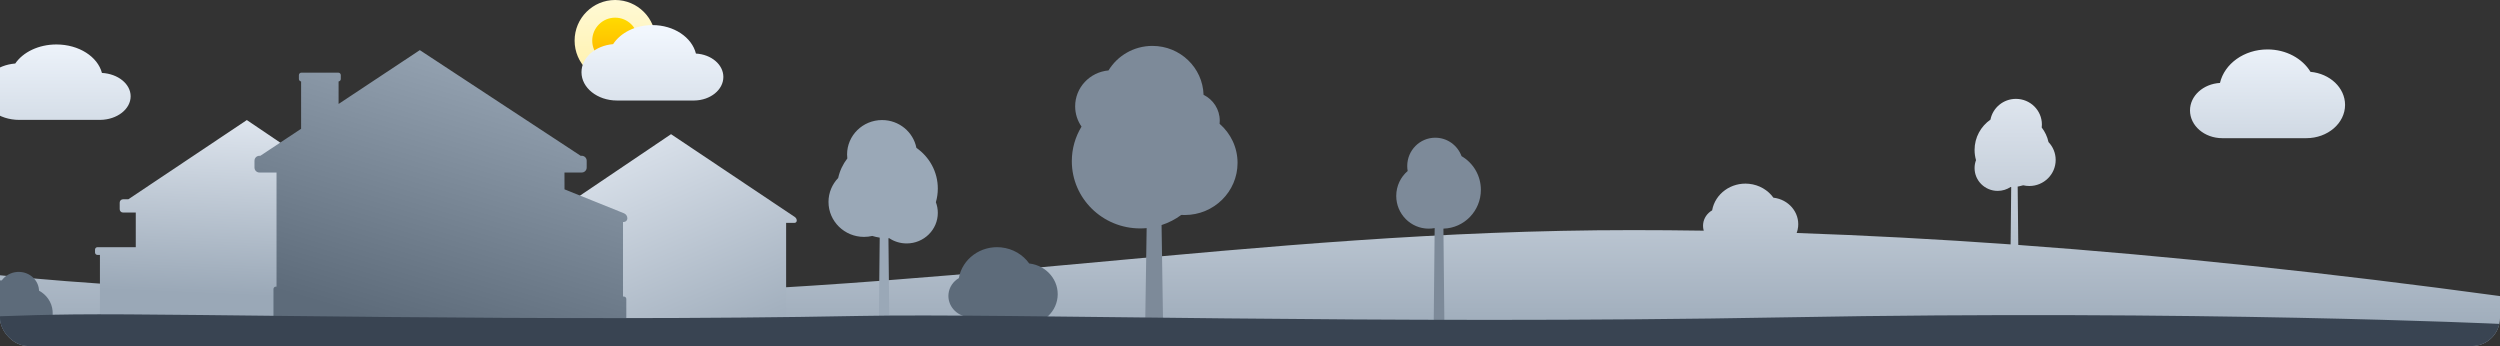<svg width="708" height="98" viewBox="0 0 708 98" fill="none" xmlns="http://www.w3.org/2000/svg">
<rect x="0" y="0" width="708" height="98" fill="#333333" stroke="none"/>
<g clip-path="url(#clip0_2729_105929)">
<path fill-rule="evenodd" clip-rule="evenodd" d="M570.912 28C574.972 28 578.263 31.252 578.263 35.264C578.263 35.55 578.246 35.832 578.213 36.109C579.135 37.308 579.802 38.709 580.135 40.234C581.395 41.555 582.167 43.336 582.167 45.296C582.167 49.371 578.825 52.675 574.702 52.675C574.104 52.675 573.523 52.606 572.966 52.474C572.587 52.592 572.2 52.69 571.804 52.765L571.406 52.833L571.574 69.368C614.376 72.472 659.851 77.299 708 83.848V98H-41.009V72.668L-38.302 73.109C6.252 80.245 67.473 83.812 145.361 83.812C264.576 83.812 353.992 65.169 462.327 65.169C468.972 65.169 475.698 65.222 482.506 65.327C482.323 64.719 482.257 64.068 482.33 63.402C482.509 61.756 483.493 60.375 484.878 59.567C485.712 54.866 490.258 51.54 495.315 52.052C498.226 52.347 500.698 53.853 502.233 55.986C506.547 56.472 509.67 60.16 509.222 64.267C509.157 64.865 509.019 65.439 508.819 65.983C528.378 66.65 548.574 67.726 569.405 69.212L569.572 52.953L569.415 52.949C568.368 53.65 567.105 54.059 565.744 54.059C562.129 54.059 559.198 51.168 559.198 47.602C559.198 46.811 559.342 46.053 559.606 45.353C559.341 44.435 559.199 43.465 559.199 42.463C559.199 38.915 560.976 35.778 563.696 33.879C564.35 30.53 567.332 28 570.912 28Z" fill="url(#paint0_linear_2729_105929)"/>
<path fill-rule="evenodd" clip-rule="evenodd" d="M174.211 23C180.554 23 185.696 17.851 185.696 11.5C185.696 5.149 180.554 0 174.211 0C167.869 0 162.727 5.149 162.727 11.5C162.727 17.851 167.869 23 174.211 23Z" fill="url(#paint1_linear_2729_105929)"/>
<path fill-rule="evenodd" clip-rule="evenodd" d="M174.211 18C177.796 18 180.702 15.09 180.702 11.5C180.702 7.91 177.796 5 174.211 5C170.626 5 167.72 7.91 167.72 11.5C167.72 15.09 170.626 18 174.211 18Z" fill="url(#paint2_linear_2729_105929)"/>
<path fill-rule="evenodd" clip-rule="evenodd" d="M184.765 7.105C190.859 7.105 195.932 10.563 197.087 15.169C201.423 15.409 204.855 18.266 204.855 21.791C204.855 25.439 201.179 28.406 196.622 28.465L196.484 28.466H174.721C169.179 28.466 164.676 24.875 164.676 20.456C164.676 16.33 168.593 12.926 173.632 12.498C175.725 9.294 179.927 7.105 184.765 7.105ZM15.974 12.592C22.351 12.592 27.66 16.049 28.869 20.655C33.406 20.896 36.998 23.753 36.998 27.277C36.998 30.925 33.151 33.893 28.383 33.952L28.238 33.953H5.462C-0.337 33.953 -5.05 30.361 -5.05 25.942C-5.05 21.817 -0.95 18.413 4.323 17.985C6.513 14.781 10.911 12.592 15.974 12.592ZM654.334 20.346C652.047 16.576 647.454 14 642.165 14C635.505 14 629.96 18.068 628.698 23.487C623.958 23.77 620.207 27.131 620.207 31.277C620.207 35.613 624.306 39.131 629.356 39.131H653.144C659.201 39.131 664.123 34.906 664.123 29.707C664.123 24.853 659.842 20.848 654.334 20.346Z" fill="url(#paint3_linear_2729_105929)"/>
<path fill-rule="evenodd" clip-rule="evenodd" d="M190.037 38L225.104 61.464C225.441 61.69 225.643 62.068 225.643 62.473C225.643 62.831 225.352 63.122 224.994 63.122L222.63 63.122L222.63 92H164.959L164.959 63.122L154.737 63.122V61.825L190.037 38Z" fill="url(#paint4_linear_2729_105929)"/>
<path fill-rule="evenodd" clip-rule="evenodd" d="M28.997 92C28.613 92 28.301 91.687 28.301 91.302V72.2H27.605C27.22 72.2 26.908 71.887 26.908 71.502V70.698C26.908 70.313 27.22 70 27.605 70H38.45L38.451 60.19L34.829 60.19C34.315 60.19 33.899 59.77 33.899 59.252V57.377C33.899 56.859 34.315 56.439 34.829 56.439L36.342 56.439L69.903 34L103.104 56.439L103.663 56.439C104.176 56.439 104.593 56.859 104.593 57.377V59.252C104.593 59.638 104.363 59.968 104.033 60.113L104.804 60.112V92H28.997Z" fill="url(#paint5_linear_2729_105929)"/>
<path fill-rule="evenodd" clip-rule="evenodd" d="M249.801 34C254.626 34 258.646 37.392 259.528 41.883C263.193 44.43 265.588 48.636 265.588 53.393C265.588 54.737 265.397 56.037 265.04 57.268C265.395 58.207 265.59 59.224 265.59 60.284C265.59 65.066 261.639 68.942 256.766 68.942C254.933 68.942 253.23 68.394 251.819 67.454L251.607 67.459L251.869 93H248.872L249.135 67.299C248.415 67.19 247.713 67.028 247.033 66.818C246.282 66.994 245.498 67.087 244.692 67.087C239.136 67.087 234.631 62.657 234.631 57.192C234.631 54.565 235.672 52.176 237.371 50.405C237.819 48.36 238.718 46.481 239.96 44.874C239.916 44.502 239.894 44.124 239.894 43.741C239.894 38.361 244.329 34 249.801 34Z" fill="#9AA8B7"/>
<path fill-rule="evenodd" clip-rule="evenodd" d="M406.466 39C409.88 39 412.79 41.174 413.911 44.224C417.182 46.121 419.384 49.681 419.384 53.76C419.384 59.733 414.661 64.593 408.778 64.747L409.044 91H406.03L406.298 64.592L406.234 64.605C405.703 64.701 405.157 64.751 404.599 64.751C399.527 64.751 395.416 60.603 395.416 55.487C395.416 52.659 396.672 50.126 398.653 48.427C398.571 47.967 398.529 47.492 398.529 47.008C398.529 42.585 402.082 39 406.466 39Z" fill="#7D8A99"/>
<path fill-rule="evenodd" clip-rule="evenodd" d="M326.364 13C334.223 13 340.62 19.166 340.849 26.857C343.566 28.185 345.436 30.969 345.436 34.188C345.436 34.481 345.421 34.771 345.39 35.056C348.509 37.759 350.476 41.722 350.476 46.138C350.476 54.286 343.777 60.892 335.513 60.892C335.187 60.892 334.864 60.881 334.543 60.861C332.871 62.101 330.988 63.081 328.956 63.739L329.37 91H324.33L324.731 64.605C324.128 64.661 323.517 64.689 322.899 64.689C312.207 64.689 303.539 56.163 303.539 45.646C303.539 42.066 304.543 38.716 306.29 35.855C305.15 34.219 304.484 32.24 304.484 30.108C304.484 24.788 308.632 20.42 313.927 19.948C316.46 15.786 321.082 13 326.364 13Z" fill="#7D8A99"/>
<path fill-rule="evenodd" clip-rule="evenodd" d="M118.89 14.195L164.44 44.118L164.748 44.118C165.523 44.118 166.15 44.745 166.15 45.517V47.456C166.15 48.229 165.523 48.856 164.748 48.856L159.858 48.855L159.867 53.621L176.694 60.391C177.281 60.627 177.667 61.192 177.674 61.823C177.679 62.372 177.253 62.826 176.711 62.863L176.64 62.865L176.435 62.865V83.979L176.671 83.979C177.058 83.979 177.372 84.292 177.372 84.679V91.788H78.147C77.76 91.788 77.446 91.474 77.446 91.088V81.868C77.446 81.481 77.76 81.168 78.147 81.168L78.313 81.168V48.855L73.471 48.856C72.697 48.856 72.069 48.229 72.069 47.456V45.517C72.069 44.745 72.697 44.118 73.471 44.118L73.731 44.118L85.272 36.471L85.272 23.068C84.921 23.03 84.648 22.733 84.648 22.373V21.273C84.648 20.887 84.962 20.574 85.349 20.574H95.81C96.198 20.574 96.511 20.887 96.511 21.273V22.373C96.511 22.733 96.238 23.03 95.888 23.068L95.887 29.437L118.89 14.195Z" fill="url(#paint6_linear_2729_105929)"/>
<path fill-rule="evenodd" clip-rule="evenodd" d="M283.528 70.06C286.871 70.402 289.709 72.145 291.471 74.616C296.425 75.178 300.01 79.448 299.496 84.204C298.978 88.994 294.498 92.462 289.489 91.95C288.064 91.804 286.749 91.352 285.609 90.668C284.242 91.065 282.77 91.212 281.259 91.058C279.581 90.886 278.03 90.361 276.679 89.569C275.909 89.784 275.082 89.862 274.232 89.775C270.778 89.422 268.265 86.479 268.619 83.202C268.825 81.296 269.955 79.697 271.545 78.762C272.503 73.318 277.722 69.467 283.528 70.06Z" fill="#5D6B7A"/>
<path fill-rule="evenodd" clip-rule="evenodd" d="M4.78 77.023C7.965 76.749 10.767 78.989 11.037 82.024C11.046 82.124 11.052 82.223 11.056 82.322C13.167 83.461 14.673 85.551 14.895 88.046C15.254 92.064 12.151 95.612 7.965 95.971C6.182 96.124 4.491 95.673 3.108 94.795C2.423 95.042 1.693 95.205 0.93 95.271C-3.62 95.661 -7.625 92.431 -8.015 88.056C-8.406 83.682 -5.034 79.819 -0.484 79.429C-0.149 79.4 0.184 79.391 0.512 79.4C1.461 78.09 2.991 77.176 4.78 77.023Z" fill="#5D6B7A"/>
<path fill-rule="evenodd" clip-rule="evenodd" d="M-41 91.783C-41 91.783 -8.358 89.352 21.151 89.041C53.182 88.704 153.764 91.212 243.631 89.472C285.297 88.666 390.365 92 506.289 89.861C622.212 87.722 707.999 91.733 707.999 91.733V98H-41V91.783Z" fill="#394452"/>
</g>
<defs>
<linearGradient id="paint0_linear_2729_105929" x1="708" y1="98" x2="708" y2="28" gradientUnits="userSpaceOnUse">
<stop stop-color="#9AA8B7"/>
<stop offset="1" stop-color="#DEE5EE"/>
</linearGradient>
<linearGradient id="paint1_linear_2729_105929" x1="162.727" y1="0" x2="162.727" y2="23" gradientUnits="userSpaceOnUse">
<stop stop-color="#FFF9D5"/>
<stop offset="1" stop-color="#FFF1AA"/>
</linearGradient>
<linearGradient id="paint2_linear_2729_105929" x1="167.72" y1="5" x2="167.72" y2="18" gradientUnits="userSpaceOnUse">
<stop stop-color="#FFDA00"/>
<stop offset="1" stop-color="#FFB300"/>
</linearGradient>
<linearGradient id="paint3_linear_2729_105929" x1="711.958" y1="43.71" x2="711.958" y2="7.105" gradientUnits="userSpaceOnUse">
<stop stop-color="#CAD4DF"/>
<stop offset="1" stop-color="#F3F8FF"/>
</linearGradient>
<linearGradient id="paint4_linear_2729_105929" x1="266.484" y1="79.686" x2="237.173" y2="10.607" gradientUnits="userSpaceOnUse">
<stop stop-color="#9AA8B7"/>
<stop offset="1" stop-color="#DEE5EE"/>
</linearGradient>
<linearGradient id="paint5_linear_2729_105929" x1="95.228" y1="84.826" x2="97.341" y2="35.345" gradientUnits="userSpaceOnUse">
<stop stop-color="#9AA8B7"/>
<stop offset="1" stop-color="#DEE5EE"/>
</linearGradient>
<linearGradient id="paint6_linear_2729_105929" x1="163.417" y1="107.47" x2="188.054" y2="24.516" gradientUnits="userSpaceOnUse">
<stop stop-color="#5D6B7A"/>
<stop offset="1" stop-color="#9AA8B7"/>
</linearGradient>
<clipPath id="clip0_2729_105929">
<rect width="708" height="98" rx="8" fill="white"/>
</clipPath>
</defs>
</svg>
